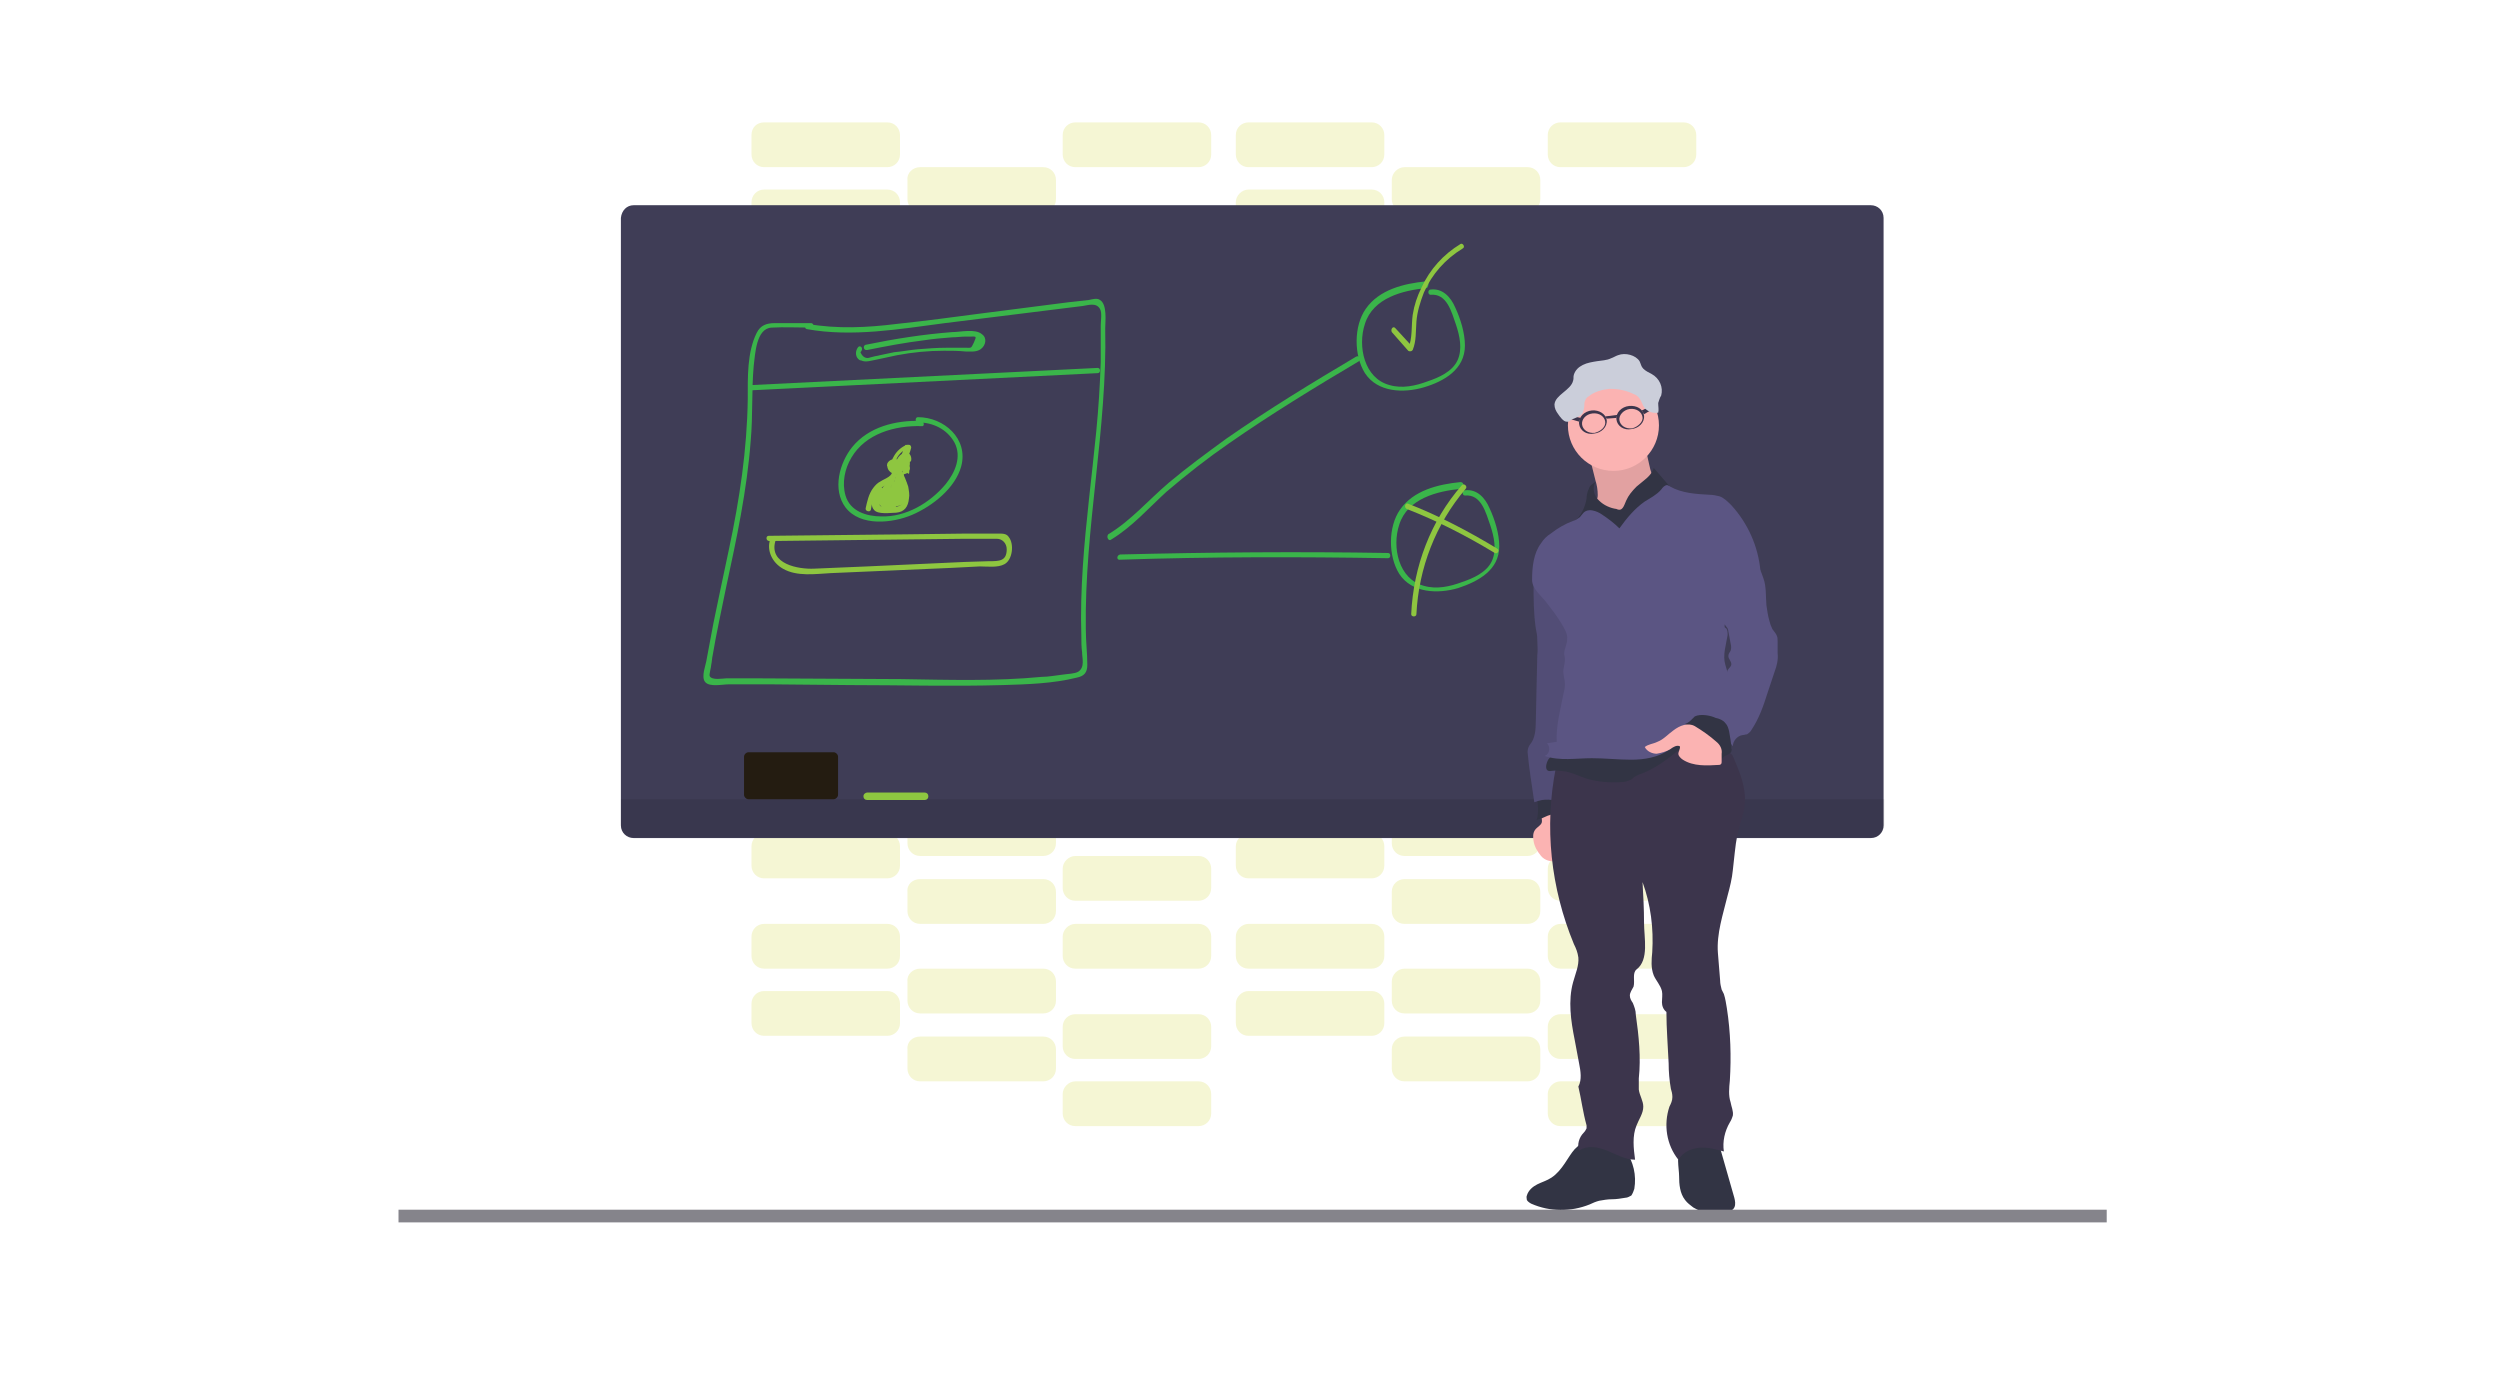 <?xml version="1.0" encoding="utf-8"?>
<!-- Generator: Adobe Illustrator 26.5.0, SVG Export Plug-In . SVG Version: 6.00 Build 0)  -->
<!DOCTYPE svg PUBLIC "-//W3C//DTD SVG 1.1//EN" "http://www.w3.org/Graphics/SVG/1.1/DTD/svg11.dtd">
<svg version="1.1" id="a61c6394-00bd-4011-863c-0daa7c8f1947" xmlns:x="http://ns.adobe.com/Extensibility/1.0/" xmlns:i="http://ns.adobe.com/AdobeIllustrator/10.0/" xmlns:graph="http://ns.adobe.com/Graphs/1.0/"
	 xmlns="http://www.w3.org/2000/svg" xmlns:xlink="http://www.w3.org/1999/xlink" x="0px" y="0px" viewBox="0 0 335 187"
	 style="enable-background:new 0 0 335 187;" xml:space="preserve">
<style type="text/css">
	.st0{fill:#E5E5E5;}
	.st1{fill:#CACACA;}
	.st2{fill:#F1F1F1;}
	.st3{fill:#FFB8B8;}
	.st4{fill:#E4E4E4;}
	.st5{fill:#2F2E41;}
	.st6{fill:#3AB54A;}
	.st7{fill:#AE7400;}
	.st8{fill:#CB875F;}
	.st9{fill:#E0E453;}
	.st10{fill:#9D9FA2;}
	.st11{fill:#85848B;}
	.st12{fill:#504F60;}
	.st13{opacity:0.2;enable-background:new    ;}
	.st14{fill:#00B0FF;}
	.st15{fill:#514E7F;}
	.st16{fill:#464353;}
	.st17{fill:#A1616A;}
	.st18{fill:#ABE1FA;}
	.st19{fill:#241C11;}
	.st20{opacity:0.1;enable-background:new    ;}
	.st21{fill:#33323D;}
	.st22{fill:#8EC640;}
	.st23{fill:#8DD070;}
	.st24{fill:#FBBEBE;}
	.st25{opacity:5.000000e-02;enable-background:new    ;}
	.st26{fill:#3F3D56;}
	.st27{fill:#E8B68A;}
	.st28{fill:url(#SVGID_1_);}
	.st29{fill:#2D293D;}
	.st30{opacity:5.000000e-02;}
	.st31{fill:#FFCDD3;}
	.st32{fill:#575988;}
	.st33{fill:#4F1A00;}
	.st34{opacity:0.1;}
	.st35{fill:#F0F0F0;}
	.st36{fill:#E6E6E6;}
	.st37{fill:#9E616A;}
	.st38{fill:#FFB6B6;}
	.st39{fill:#F5F6D4;}
	.st40{fill:#323444;}
	.st41{fill:#FBB3B2;}
	.st42{fill:#5B5583;}
	.st43{fill:#3C354C;}
	.st44{fill:#CBCEDA;}
</style>
<g>
	<g>
		<path class="st39" d="M102.4,25.4h16.5c1,0,1.7,0.8,1.7,1.7v2.6c0,1-0.8,1.7-1.7,1.7h-16.5c-1,0-1.7-0.8-1.7-1.7v-2.6
			C100.7,26.2,101.4,25.4,102.4,25.4z"/>
		<path class="st6" d="M123.3,31.4h16.5c1,0,1.7,0.8,1.7,1.7v2.6c0,1-0.8,1.7-1.7,1.7h-16.5c-1,0-1.7-0.8-1.7-1.7v-2.6
			C121.5,32.2,122.3,31.4,123.3,31.4z"/>
		<path class="st6" d="M144.1,37.5h16.5c1,0,1.7,0.8,1.7,1.7v2.6c0,1-0.8,1.7-1.7,1.7h-16.5c-1,0-1.7-0.8-1.7-1.7v-2.6
			C142.4,38.2,143.2,37.5,144.1,37.5z"/>
		<path class="st39" d="M102.4,16.4h16.5c1,0,1.7,0.8,1.7,1.7v2.6c0,1-0.8,1.7-1.7,1.7h-16.5c-1,0-1.7-0.8-1.7-1.7v-2.6
			C100.7,17.1,101.4,16.4,102.4,16.4z"/>
		<path class="st39" d="M123.3,22.4h16.5c1,0,1.7,0.8,1.7,1.7v2.6c0,1-0.8,1.7-1.7,1.7h-16.5c-1,0-1.7-0.8-1.7-1.7v-2.6
			C121.5,23.2,122.3,22.4,123.3,22.4z"/>
		<path class="st6" d="M144.1,28.4h16.5c1,0,1.7,0.8,1.7,1.7v2.6c0,1-0.8,1.7-1.7,1.7h-16.5c-1,0-1.7-0.8-1.7-1.7v-2.6
			C142.4,29.2,143.2,28.4,144.1,28.4z"/>
		<path class="st39" d="M167.3,25.4h16.5c1,0,1.7,0.8,1.7,1.7v2.6c0,1-0.8,1.7-1.7,1.7h-16.5c-1,0-1.7-0.8-1.7-1.7v-2.6
			C165.6,26.2,166.4,25.4,167.3,25.4z"/>
		<path class="st6" d="M188.2,31.4h16.5c1,0,1.7,0.8,1.7,1.7v2.6c0,1-0.8,1.7-1.7,1.7h-16.5c-1,0-1.7-0.8-1.7-1.7v-2.6
			C186.5,32.2,187.3,31.4,188.2,31.4z"/>
		<path class="st6" d="M209.1,37.5h16.5c1,0,1.7,0.8,1.7,1.7v2.6c0,1-0.8,1.7-1.7,1.7h-16.5c-1,0-1.7-0.8-1.7-1.7v-2.6
			C207.4,38.2,208.2,37.5,209.1,37.5z"/>
		<path class="st39" d="M167.3,16.4h16.5c1,0,1.7,0.8,1.7,1.7v2.6c0,1-0.8,1.7-1.7,1.7h-16.5c-1,0-1.7-0.8-1.7-1.7v-2.6
			C165.6,17.1,166.4,16.4,167.3,16.4z"/>
		<path class="st39" d="M188.2,22.4h16.5c1,0,1.7,0.8,1.7,1.7v2.6c0,1-0.8,1.7-1.7,1.7h-16.5c-1,0-1.7-0.8-1.7-1.7v-2.6
			C186.5,23.2,187.3,22.4,188.2,22.4z"/>
		<path class="st6" d="M209.1,28.4h16.5c1,0,1.7,0.8,1.7,1.7v2.6c0,1-0.8,1.7-1.7,1.7h-16.5c-1,0-1.7-0.8-1.7-1.7v-2.6
			C207.4,29.2,208.2,28.4,209.1,28.4z"/>
		<path class="st39" d="M144.1,16.4h16.5c1,0,1.7,0.8,1.7,1.7v2.6c0,1-0.8,1.7-1.7,1.7h-16.5c-1,0-1.7-0.8-1.7-1.7v-2.6
			C142.4,17.1,143.2,16.4,144.1,16.4z"/>
		<path class="st39" d="M209.1,16.4h16.5c1,0,1.7,0.8,1.7,1.7v2.6c0,1-0.8,1.7-1.7,1.7h-16.5c-1,0-1.7-0.8-1.7-1.7v-2.6
			C207.4,17.1,208.2,16.4,209.1,16.4z"/>
		<path class="st39" d="M102.4,132.8h16.5c1,0,1.7,0.8,1.7,1.7v2.6c0,1-0.8,1.7-1.7,1.7h-16.5c-1,0-1.7-0.8-1.7-1.7v-2.6
			C100.7,133.6,101.4,132.8,102.4,132.8z"/>
		<path class="st39" d="M123.3,138.9h16.5c1,0,1.7,0.8,1.7,1.7v2.6c0,1-0.8,1.7-1.7,1.7h-16.5c-1,0-1.7-0.8-1.7-1.7v-2.6
			C121.5,139.6,122.3,138.9,123.3,138.9z"/>
		<path class="st39" d="M144.1,144.9h16.5c1,0,1.7,0.8,1.7,1.7v2.6c0,1-0.8,1.7-1.7,1.7h-16.5c-1,0-1.7-0.8-1.7-1.7v-2.6
			C142.4,145.7,143.2,144.9,144.1,144.9z"/>
		<path class="st39" d="M102.4,123.8h16.5c1,0,1.7,0.8,1.7,1.7v2.6c0,1-0.8,1.7-1.7,1.7h-16.5c-1,0-1.7-0.8-1.7-1.7v-2.6
			C100.7,124.6,101.4,123.8,102.4,123.8z"/>
		<path class="st39" d="M123.3,129.8h16.5c1,0,1.7,0.8,1.7,1.7v2.6c0,1-0.8,1.7-1.7,1.7h-16.5c-1,0-1.7-0.8-1.7-1.7v-2.6
			C121.5,130.6,122.3,129.8,123.3,129.8z"/>
		<path class="st39" d="M144.1,135.9h16.5c1,0,1.7,0.8,1.7,1.7v2.6c0,1-0.8,1.7-1.7,1.7h-16.5c-1,0-1.7-0.8-1.7-1.7v-2.6
			C142.4,136.6,143.2,135.9,144.1,135.9z"/>
		<path class="st39" d="M167.3,132.8h16.5c1,0,1.7,0.8,1.7,1.7v2.6c0,1-0.8,1.7-1.7,1.7h-16.5c-1,0-1.7-0.8-1.7-1.7v-2.6
			C165.6,133.6,166.4,132.8,167.3,132.8z"/>
		<path class="st39" d="M188.2,138.9h16.5c1,0,1.7,0.8,1.7,1.7v2.6c0,1-0.8,1.7-1.7,1.7h-16.5c-1,0-1.7-0.8-1.7-1.7v-2.6
			C186.5,139.6,187.3,138.9,188.2,138.9z"/>
		<path class="st39" d="M209.1,144.9h16.5c1,0,1.7,0.8,1.7,1.7v2.6c0,1-0.8,1.7-1.7,1.7h-16.5c-1,0-1.7-0.8-1.7-1.7v-2.6
			C207.4,145.7,208.2,144.9,209.1,144.9z"/>
		<path class="st39" d="M167.3,123.8h16.5c1,0,1.7,0.8,1.7,1.7v2.6c0,1-0.8,1.7-1.7,1.7h-16.5c-1,0-1.7-0.8-1.7-1.7v-2.6
			C165.6,124.6,166.4,123.8,167.3,123.8z"/>
		<path class="st39" d="M188.2,129.8h16.5c1,0,1.7,0.8,1.7,1.7v2.6c0,1-0.8,1.7-1.7,1.7h-16.5c-1,0-1.7-0.8-1.7-1.7v-2.6
			C186.5,130.6,187.3,129.8,188.2,129.8z"/>
		<path class="st39" d="M209.1,135.9h16.5c1,0,1.7,0.8,1.7,1.7v2.6c0,1-0.8,1.7-1.7,1.7h-16.5c-1,0-1.7-0.8-1.7-1.7v-2.6
			C207.4,136.6,208.2,135.9,209.1,135.9z"/>
		<path class="st39" d="M102.4,111.7h16.5c1,0,1.7,0.8,1.7,1.7v2.6c0,1-0.8,1.7-1.7,1.7h-16.5c-1,0-1.7-0.8-1.7-1.7v-2.6
			C100.7,112.5,101.4,111.7,102.4,111.7z"/>
		<path class="st39" d="M123.3,117.8h16.5c1,0,1.7,0.8,1.7,1.7v2.6c0,1-0.8,1.7-1.7,1.7h-16.5c-1,0-1.7-0.8-1.7-1.7v-2.6
			C121.5,118.5,122.3,117.8,123.3,117.8z"/>
		<path class="st39" d="M144.1,123.8h16.5c1,0,1.7,0.8,1.7,1.7v2.6c0,1-0.8,1.7-1.7,1.7h-16.5c-1,0-1.7-0.8-1.7-1.7v-2.6
			C142.4,124.6,143.2,123.8,144.1,123.8z"/>
		<path class="st6" d="M102.4,102.7h16.5c1,0,1.7,0.8,1.7,1.7v2.6c0,1-0.8,1.7-1.7,1.7h-16.5c-1,0-1.7-0.8-1.7-1.7v-2.6
			C100.7,103.4,101.4,102.7,102.4,102.7z"/>
		<path class="st39" d="M123.3,108.7h16.5c1,0,1.7,0.8,1.7,1.7v2.6c0,1-0.8,1.7-1.7,1.7h-16.5c-1,0-1.7-0.8-1.7-1.7v-2.6
			C121.5,109.5,122.3,108.7,123.3,108.7z"/>
		<path class="st39" d="M144.1,114.7h16.5c1,0,1.7,0.8,1.7,1.7v2.6c0,1-0.8,1.7-1.7,1.7h-16.5c-1,0-1.7-0.8-1.7-1.7v-2.6
			C142.4,115.5,143.2,114.7,144.1,114.7z"/>
		<path class="st39" d="M167.3,111.7h16.5c1,0,1.7,0.8,1.7,1.7v2.6c0,1-0.8,1.7-1.7,1.7h-16.5c-1,0-1.7-0.8-1.7-1.7v-2.6
			C165.6,112.5,166.4,111.7,167.3,111.7z"/>
		<path class="st39" d="M188.2,117.8h16.5c1,0,1.7,0.8,1.7,1.7v2.6c0,1-0.8,1.7-1.7,1.7h-16.5c-1,0-1.7-0.8-1.7-1.7v-2.6
			C186.5,118.5,187.3,117.8,188.2,117.8z"/>
		<path class="st39" d="M209.1,123.8h16.5c1,0,1.7,0.8,1.7,1.7v2.6c0,1-0.8,1.7-1.7,1.7h-16.5c-1,0-1.7-0.8-1.7-1.7v-2.6
			C207.4,124.6,208.2,123.8,209.1,123.8z"/>
		<path class="st6" d="M167.3,102.7h16.5c1,0,1.7,0.8,1.7,1.7v2.6c0,1-0.8,1.7-1.7,1.7h-16.5c-1,0-1.7-0.8-1.7-1.7v-2.6
			C165.6,103.4,166.4,102.7,167.3,102.7z"/>
		<path class="st39" d="M188.2,108.7h16.5c1,0,1.7,0.8,1.7,1.7v2.6c0,1-0.8,1.7-1.7,1.7h-16.5c-1,0-1.7-0.8-1.7-1.7v-2.6
			C186.5,109.5,187.3,108.7,188.2,108.7z"/>
		<path class="st39" d="M209.1,114.7h16.5c1,0,1.7,0.8,1.7,1.7v2.6c0,1-0.8,1.7-1.7,1.7h-16.5c-1,0-1.7-0.8-1.7-1.7v-2.6
			C207.4,115.5,208.2,114.7,209.1,114.7z"/>
		<path class="st26" d="M84.9,27.5h165.8c0.9,0,1.7,0.7,1.7,1.7v81.4c0,0.9-0.7,1.7-1.7,1.7H84.9c-0.9,0-1.7-0.7-1.7-1.7V29.2
			C83.3,28.2,84,27.5,84.9,27.5z"/>
		<path class="st20" d="M83.3,107.1h169.2l0,0v3.4c0,0.9-0.7,1.7-1.7,1.7l0,0H84.9c-0.9,0-1.7-0.7-1.7-1.7V107.1L83.3,107.1z"/>
		<path class="st19" d="M100.3,100.8h11.4c0.3,0,0.6,0.3,0.6,0.6v5.1c0,0.3-0.3,0.6-0.6,0.6h-11.4c-0.3,0-0.6-0.3-0.6-0.6v-5.1
			C99.7,101.1,100,100.8,100.3,100.8z"/>
		<path class="st22" d="M116.2,106.2h7.7c0.3,0,0.5,0.2,0.5,0.5l0,0c0,0.3-0.2,0.5-0.5,0.5h-7.7c-0.3,0-0.5-0.2-0.5-0.5l0,0
			C115.7,106.4,116,106.2,116.2,106.2z"/>
		<path class="st6" d="M108.1,44.1c6.1,1.1,12.4,0,18.5-0.8l18.5-2.3c0.7-0.1,1.8-0.5,2.3,0.4c0.3,0.5,0.1,1.6,0.1,2.2
			c0,1.6,0,3.2,0,4.9c-0.1,3.1-0.3,6.2-0.6,9.3c-0.6,6.1-1.4,12.1-1.8,18.1c-0.2,3.1-0.3,6.2-0.2,9.3c0,0.7,0,1.5,0.1,2.2
			c0,0.8,0.4,2-0.5,2.6c-0.5,0.3-1.5,0.3-2.1,0.4c-0.9,0.1-1.9,0.3-2.8,0.3c-6.2,0.6-12.6,0.4-18.8,0.3l-18.9-0.1l-4.6,0
			c-0.4,0-1.9,0.3-2.2-0.3c-0.1-0.2,0.2-1.2,0.2-1.5c0.1-0.4,0.1-0.9,0.2-1.3c0.5-3,1.2-6.1,1.8-9.1c1.4-6.5,2.8-13,3.3-19.7
			c0.3-3.3,0.1-6.7,0.4-10c0.2-1.5,0.3-5,2.4-5.1c1.7-0.1,3.5,0,5.3,0c0.2,0,0.3-0.2,0.3-0.3c0-0.2-0.2-0.3-0.3-0.3
			c-1.6,0-3.3,0-4.9,0c-1.1,0-1.9,0.3-2.4,1.3c-1.3,2.6-1.2,6-1.2,8.9c-0.1,6.8-1.1,13.4-2.5,20c-0.7,3.3-1.4,6.6-2.1,10
			c-0.3,1.6-0.6,3.2-0.9,4.8c-0.1,0.8-0.8,2.4-0.2,3.1s2.3,0.3,3.2,0.3l5.5,0l10.6,0.1c6.8,0,13.7,0.2,20.6,0c3.3-0.1,6.7-0.2,9.9-1
			c1-0.2,1.4-0.7,1.4-1.7c0-1.6-0.2-3.2-0.2-4.8c-0.2-13.5,2.9-26.8,2.6-40.3c0-0.9,0.3-3.2-0.7-3.8c-0.4-0.3-1-0.1-1.5,0
			c-0.9,0.1-1.8,0.2-2.7,0.3L131.5,42c-3.8,0.5-7.5,1-11.3,1.4c-4,0.5-8,0.7-12,0C107.9,43.3,107.7,44,108.1,44.1L108.1,44.1z"/>
		<path class="st6" d="M100.7,52.3l46.4-2.3c0.4,0,0.4-0.7,0-0.7l-46.4,2.3C100.3,51.6,100.3,52.3,100.7,52.3z"/>
		<path class="st6" d="M115,46.5c-0.4,0.5-0.4,1.2,0,1.6c0.1,0.1,0.2,0.2,0.4,0.2c0.6,0.3,1.4,0,2-0.1c0.9-0.2,1.9-0.4,2.8-0.6
			c2.1-0.4,4.2-0.6,6.3-0.6c1,0,1.9,0,2.9,0.1c0.7,0,1.4,0.1,2-0.3c0.7-0.5,0.9-1.5,0.2-2c-0.9-0.8-2.9-0.3-4-0.3
			c-3.9,0.3-7.7,0.9-11.6,1.7c-0.4,0.1-0.3,0.8,0.2,0.7c2.5-0.5,5.1-1,7.6-1.3c1.3-0.2,2.5-0.3,3.8-0.4c0.6,0,1.2-0.1,1.8-0.1
			c0.2,0,0.5,0,0.7,0c0.7,0,0.8-0.1,0.4,0.8c-0.4,0.8-0.3,0.7-1,0.7c-0.3,0-0.6,0-0.9,0c-0.6,0-1.2,0-1.8,0c-1.3,0-2.5,0.1-3.8,0.2
			c-1.1,0.1-2.1,0.3-3.2,0.4c-0.6,0.1-1.3,0.3-1.9,0.4c-0.3,0.1-0.6,0.1-0.9,0.2c-0.1,0-0.3,0.1-0.4,0.1c-0.5,0.2-1,0-1.3-0.7
			C115.8,46.7,115.3,46.2,115,46.5L115,46.5z"/>
		<path class="st6" d="M123.4,56.4c-3.4-0.1-7,0.8-9.2,3.5c-1.7,2.1-2.7,5.7-0.9,8.1c2,2.6,6.3,2.1,8.9,1c2.8-1.2,5.8-3.6,6.6-6.5
			c1-3.7-2.3-6.6-5.8-6.6c-0.4,0-0.4,0.7,0,0.7c2,0,3.9,0.9,4.9,2.7c1,1.9,0.1,4-1.2,5.6c-2.1,2.5-5.3,4.4-8.6,4.3
			c-2,0-4.2-0.7-4.8-2.8c-0.5-1.7-0.1-3.6,0.8-5.1c1.9-3.2,5.8-4.3,9.4-4.2C123.9,57.2,123.9,56.5,123.4,56.4L123.4,56.4z"/>
		<path class="st22" d="M120.1,61.6c-0.5-0.2-1,0.1-1.2,0.5c0,0.1-0.1,0.3,0,0.4c0.1,0.9,1.1,1.2,1.8,1.1c0.6,0,1.4-0.3,1.2-1.1
			c-0.1-0.3-0.3-0.5-0.6-0.6c-0.2-0.1-0.4-0.1-0.6-0.1c-0.1,0-0.9,0.3-0.5,0l-0.6-0.1c0.1,0.1,0.2,0.3,0.2,0.5
			c0,0.2,0.2,0.3,0.3,0.3c0.1,0,0.1,0,0.2,0c0.2-0.1,0.5,0,0.6,0.3c0,0.1,0,0.2,0,0.3c0,0.2,0.1,0.4,0.3,0.4c0.1,0,0.3,0,0.4-0.2
			c0.2-0.4,0.5-1.3,0.2-1.7c-0.2-0.3-0.7-0.2-1,0c-0.2,0.1-0.3,0.3-0.5,0.4c-0.3,0.3-0.5,0.4-0.3-0.1c0.2-0.9,1-1.6,1.8-1.9
			l-0.5-0.4c-0.3,1-0.7,1.9-1.4,2.8l0.6,0.3c0-0.6,0.3-1.3,1-1.5h-0.3l0.2,0.3c-0.1,0.4,0.6,0.6,0.7,0.2c0.1-0.6-0.3-1.3-1-1
			c-0.8,0.3-1.2,1.3-1.2,2.1c0,0.3,0.4,0.5,0.6,0.3c0.7-0.9,1.3-1.9,1.6-3.1c0-0.2-0.1-0.4-0.3-0.4c-0.1,0-0.2,0-0.3,0
			c-0.7,0.3-1.3,0.8-1.7,1.5c-0.3,0.5-0.6,1.2-0.3,1.7c0.2,0.3,0.6,0.5,1,0.3l0,0c0.2-0.1,0.4-0.3,0.6-0.5c0.1-0.1,0.2-0.2,0.3-0.2
			c0.1-0.1,0.1,0,0,0.1c0,0.2-0.1,0.5-0.2,0.7l0.6,0.3c0.2-0.6-0.2-1.3-0.8-1.4c-0.3-0.1-0.6,0-0.8,0.1l0.5,0.3
			c0-0.3-0.1-0.6-0.3-0.8c-0.1-0.2-0.3-0.2-0.5-0.1c0,0,0,0-0.1,0c-0.3,0.4-0.4,1,0,1.3c0.3,0.3,0.5,0,0.9,0
			c1.2-0.2,0.5,0.4,0.1,0.4c-0.2,0-0.4,0-0.6,0c-0.5-0.2-0.5-0.4-0.1-0.6C120.3,62.4,120.5,61.8,120.1,61.6L120.1,61.6z"/>
		<path class="st22" d="M119.5,62.9c0.3,0.9-0.9,1.2-1.5,1.6c-0.4,0.2-0.7,0.5-1,0.9c-0.6,0.8-0.8,1.8-1,2.7
			c-0.1,0.4,0.6,0.6,0.7,0.2c0.1-0.7,0.3-1.4,0.6-2c0.4-0.8,1-1.1,1.8-1.5s1.3-1.1,1.1-2C120.1,62.2,119.4,62.4,119.5,62.9
			L119.5,62.9z"/>
		<path class="st22" d="M120.7,62.4c-0.3,0-0.6,0.3-0.6,0.7c0,0.3,0.2,0.5,0.3,0.7c0.3,0.4,0.5,1,0.7,1.5c0.1,0.5,0.2,1.4,0,1.9
			c-0.5,0.9-1.3,0.7-2.1,0.7c-0.7,0-1.2,0.2-1.2-0.7c0-0.6,0.4-1.1,0.7-1.5l-0.6-0.1c0.1,0.7,0.2,1.4,0.2,2.2c0,0.3,0.5,0.5,0.6,0.2
			c0.4-0.8,0.7-1.6,0.9-2.4l-0.7-0.1L119,67c0,0.2,0.2,0.3,0.3,0.3c0.1,0,0.2-0.1,0.3-0.2c0.1-0.1,0.1-0.2,0.2-0.3
			c0-0.1-0.2-0.8-0.3-0.6l0.7,0.1l0-1.7l-0.7,0.1c0.1,0.5,0.2,1,0.1,1.5c0,0.4,0.6,0.5,0.7,0.1l0.4-2.3l-0.6,0.1
			c0.2,0.3,0.2,0.7,0.1,1c0,0.4,0.6,0.4,0.7,0c0.1-0.5,0-0.9-0.2-1.3c-0.1-0.2-0.3-0.2-0.5-0.1c-0.1,0-0.1,0.1-0.2,0.2l-0.4,2.3
			l0.7,0.1c0.1-0.6,0-1.1-0.2-1.6c0-0.2-0.3-0.3-0.4-0.2c-0.1,0-0.3,0.2-0.3,0.3l0,1.7c0,0.4,0.6,0.5,0.7,0.1l0-0.1
			c0-0.1,0-0.3-0.1-0.3c-0.7-0.8-0.9,0.5-1.1,0.8l0.6,0.2l-0.1-1.8c0-0.4-0.6-0.5-0.7-0.1c-0.2,0.8-0.5,1.6-0.8,2.3l0.6,0.2
			c0-0.8-0.1-1.6-0.2-2.3c-0.1-0.3-0.5-0.3-0.6-0.1c-0.5,0.7-1.3,2.1-0.6,2.9c0.5,0.7,2.3,0.4,3,0.4c1.1-0.1,1.6-0.8,1.7-1.9
			c0.1-0.5,0-1-0.1-1.6c-0.1-0.3-0.7-2-0.9-2C121.3,63,121.1,62.3,120.7,62.4L120.7,62.4z"/>
		<path class="st22" d="M119.3,64l-1.9,2.5l0.6,0.3l1.4-2l-0.6-0.3l-0.7,2.6c0,0.2,0.1,0.4,0.3,0.4c0.1,0,0.3,0,0.4-0.2
			c0.3-0.5,0.7-1,1.1-1.5l-0.6-0.3c-0.2,0.6-0.5,1.2-0.9,1.6l0.6,0.3c0-0.3,0.1-0.6,0.3-0.9c0.2-0.4-0.4-0.8-0.6-0.3
			c-0.2,0.4-0.4,0.7-0.7,1l0.6,0.1l0.1-0.7l-0.6-0.1l0.1,0.6c0,0.2,0.3,0.3,0.4,0.2c0,0,0.1,0,0.1-0.1c0.6-0.6,1.1-1.3,1.4-2.1h-0.6
			c0.2,0.3,0.3,0.6,0.3,0.9c0.1,0.4,0.6,0.3,0.7-0.1c0.1-0.8,0.1-1.6,0.2-2.3H120v1.5c0,0.4,0.6,0.5,0.7,0.1c0-0.3,0.2-0.7,0.3-1
			h-0.6c0.1,0.2,0.2,0.5,0.2,0.8c0,0.2,0.2,0.3,0.3,0.3s0.3-0.2,0.3-0.3l0.1-0.5h-0.7c0.1,0.4,0.3,2.7-0.6,2.5c-0.2,0-0.2,0-0.1,0
			l0.2-0.4l0.5-1l-0.6-0.2c0,0.5,0.1,1.2-0.2,1.6c-0.2,0.3-1,0.5-1.3,0.3c-0.2-0.2-0.4-0.4-0.6-0.6l-0.5,0.5c0.4,0.3,1,1,1.5,1
			c0.4,0,0.7-0.3,1-0.5c0.8-0.8,1.2-1.9,1.1-3c0-0.2-0.2-0.3-0.3-0.3c-0.2,0-0.3,0.2-0.3,0.3v0.8c0,0.2,0.2,0.3,0.3,0.3
			c0.2,0,0.3-0.2,0.3-0.3v-1.9c0-0.2-0.2-0.3-0.3-0.3c-0.2,0-0.3,0.2-0.3,0.3c0,0.5,0,0.9-0.1,1.4L121,65c0-0.6-0.1-1.1-0.1-1.7
			c0-0.2-0.2-0.3-0.3-0.3c-0.2,0-0.3,0.1-0.3,0.3c-0.1,0.4-0.2,0.9-0.3,1.3l0.6-0.1l0-0.2c0-0.4-0.7-0.4-0.7,0c0,0.2,0,0.4,0.1,0.5
			c0.1,0.3,0.6,0.2,0.6-0.1c0.1-0.4,0.3-0.9,0.3-1.3l-0.7-0.1c0,0.6,0,1.1,0.1,1.7c0,0.3,0.6,0.5,0.7,0.1c0.1-0.5,0.1-1,0.1-1.6
			h-0.7v1.9h0.7v-0.8h-0.7c0,0.9-0.3,1.7-0.9,2.4c-0.1,0.1-0.2,0.2-0.3,0.3c-0.2,0.2-0.3,0.1-0.4-0.1c-0.3-0.1-0.7-0.5-1-0.7
			c-0.3-0.2-0.7,0.2-0.5,0.5c0.5,0.7,1.3,1.5,2.3,1.2c1-0.4,1.2-1.8,1.1-2.7c0-0.3-0.5-0.5-0.6-0.2c-0.2,0.5-0.5,1-0.7,1.5
			c-0.1,0.2-0.2,0.4-0.2,0.6c0.1,0.5,0.7,0.4,1.1,0.4c1.5-0.1,1.3-2.3,1.1-3.3c0-0.3-0.6-0.3-0.7,0c-0.1,0.2-0.1,0.4-0.1,0.6h0.7
			c0-0.4-0.1-0.8-0.3-1.1c-0.1-0.2-0.3-0.2-0.5-0.1c0,0-0.1,0.1-0.1,0.1c-0.2,0.3-0.3,0.7-0.4,1.2l0.7,0.1v-1.5
			c0-0.2-0.2-0.3-0.3-0.3c-0.2,0-0.3,0.2-0.3,0.3c0,0.8,0,1.6-0.2,2.3l0.7-0.1c-0.1-0.4-0.2-0.7-0.4-1.1c-0.1-0.2-0.3-0.2-0.5-0.1
			c0,0-0.1,0.1-0.1,0.1c-0.3,0.7-0.7,1.4-1.3,1.9l0.6,0.2l-0.1-0.6c0-0.3-0.5-0.3-0.6-0.1c-0.2,0.3-0.3,0.8-0.2,1.2
			c0,0.3,0.5,0.3,0.6,0.1c0.3-0.3,0.5-0.7,0.7-1l-0.6-0.3c-0.2,0.3-0.3,0.7-0.3,1.1c0,0.3,0.3,0.6,0.6,0.3c0.5-0.6,0.9-1.2,1-1.9
			c0.1-0.3-0.3-0.6-0.6-0.3c-0.4,0.5-0.8,1-1.2,1.6l0.6,0.3l0.7-2.6c0-0.2-0.1-0.4-0.3-0.4c-0.1,0-0.3,0-0.4,0.2l-1.4,2
			c-0.3,0.4,0.3,0.7,0.6,0.3l1.9-2.5C120.2,64,119.6,63.6,119.3,64L119.3,64z"/>
		<path class="st6" d="M148.9,72.3c2.8-1.7,5-4.2,7.4-6.4c2.7-2.3,5.5-4.5,8.4-6.5c5.6-3.9,11.5-7.5,17.4-11
			c0.2-0.1,0.2-0.3,0.1-0.5s-0.3-0.2-0.5-0.1c-5.9,3.5-11.8,7.1-17.4,11c-2.6,1.9-5.2,3.8-7.7,5.9c-2.7,2.3-5.1,5.1-8.1,6.9
			C148.2,72,148.6,72.6,148.9,72.3L148.9,72.3z"/>
		<path class="st6" d="M191.1,37.7c-3,0.3-6.3,1.1-8.1,3.7c-1.6,2.3-1.6,6.2-0.1,8.6c1.7,2.6,5.2,2.7,7.9,1.9s5.5-2.4,5.5-5.6
			c0-1.7-0.6-3.6-1.3-5.1c-0.6-1.4-1.7-2.6-3.3-2.4c-0.4,0-0.4,0.7,0,0.7c2.2-0.2,2.8,2.3,3.4,4c0.5,1.5,0.9,3.3,0.2,4.8
			s-2.5,2.3-4,2.8c-1.6,0.6-3.4,1-5.1,0.5c-3.4-0.9-4.3-5.2-3.3-8.2c1.1-3.5,5.1-4.5,8.3-4.8C191.5,38.3,191.5,37.6,191.1,37.7
			L191.1,37.7z"/>
		<path class="st6" d="M195.7,64.6c-3,0.3-6.3,1.1-8.1,3.7c-1.6,2.3-1.6,6.2-0.1,8.6c1.7,2.6,5.2,2.7,7.9,1.9
			c2.7-0.9,5.5-2.4,5.5-5.6c0-1.7-0.6-3.6-1.3-5.1c-0.6-1.4-1.7-2.6-3.3-2.4c-0.4,0-0.4,0.7,0,0.7c2.2-0.2,2.8,2.3,3.4,4
			c0.5,1.5,0.9,3.3,0.2,4.8c-0.7,1.5-2.5,2.3-4,2.8c-1.6,0.6-3.4,1-5.1,0.5c-3.4-0.9-4.3-5.2-3.3-8.2c1.1-3.5,5.1-4.5,8.3-4.8
			C196.2,65.2,196.2,64.6,195.7,64.6L195.7,64.6z"/>
		<path class="st22" d="M186.5,44.5l2.2,2.5c0.1,0.1,0.4,0.1,0.5,0c0,0,0.1-0.1,0.1-0.1c0.5-1.2,0.4-2.5,0.5-3.8
			c0.1-1.3,0.5-2.6,1-3.9c1.1-2.5,2.9-4.5,5.2-5.9c0.4-0.2,0-0.8-0.3-0.6c-2.3,1.4-4.1,3.4-5.2,5.8c-0.6,1.2-1,2.4-1.2,3.7
			c-0.2,1.5,0,3.1-0.6,4.5l0.6-0.2L187,44C186.7,43.6,186.3,44.1,186.5,44.5L186.5,44.5z"/>
		<path class="st6" d="M150.1,75c12-0.4,23.9-0.4,35.9-0.2c0.4,0,0.4-0.7,0-0.7c-12-0.2-23.9-0.1-35.9,0.2
			C149.6,74.4,149.6,75.1,150.1,75z"/>
		<path class="st22" d="M188.5,68.2c4.1,1.6,8,3.6,11.8,5.9c0.4,0.2,0.7-0.4,0.3-0.6c-3.8-2.3-7.8-4.4-11.9-6
			C188.3,67.3,188.1,68,188.5,68.2L188.5,68.2z"/>
		<path class="st22" d="M195.9,65c-4.2,4.8-6.5,10.9-6.8,17.3c0,0.4,0.7,0.4,0.7,0c0.3-6.2,2.6-12.1,6.6-16.8
			C196.7,65.2,196.2,64.7,195.9,65L195.9,65z"/>
		<path class="st22" d="M103.1,72.5l25.9-0.3l3,0c0.5,0,1.1,0,1.6,0c0.7,0,1.3,0.6,1.3,1.4c0,1.6-1,1.6-2.4,1.6l-3.2,0.1l-13.1,0.6
			c-2.3,0.1-4.7,0.2-7.1,0.3c-2.1,0.1-6.1-0.6-5.2-3.7c0.1-0.4-0.5-0.6-0.7-0.2c-0.5,1.5,0.3,3.1,1.7,3.9c1.9,1.1,4.4,0.7,6.4,0.6
			l16.1-0.7l3.9-0.2c1,0,2.4,0.2,3.3-0.3c1.1-0.6,1.3-2.7,0.6-3.6c-0.3-0.5-0.8-0.5-1.4-0.5c-1.4,0-2.9,0-4.4,0l-8,0.1l-18.4,0.2
			C102.6,71.8,102.6,72.5,103.1,72.5L103.1,72.5z"/>
		<g id="b30eccf6-7cfe-48df-9caa-415a128bd568">
			<path class="st40" d="M207.9,157.8c-0.6,0.4-1.3,0.6-1.9,0.9c-0.6,0.3-1.2,0.8-1.4,1.5c-0.1,0.2,0,0.4,0,0.6
				c0.1,0.2,0.4,0.4,0.6,0.5c2.5,1.1,5.3,1.1,7.8,0.1c0.4-0.2,0.9-0.4,1.3-0.5c0.6-0.1,1.1-0.2,1.7-0.2c0.6,0,1.2-0.1,1.8-0.2
				c0.3,0,0.6-0.2,0.8-0.3c0.2-0.3,0.3-0.6,0.4-0.9c0.3-1.8-0.1-3.6-1.2-5.2c-0.1-0.2-0.3-0.4-0.5-0.5c-0.3-0.1-0.5-0.2-0.8-0.2
				c-1.2-0.1-2.4-0.4-3.6-0.4c-0.8,0-1.3,0.4-1.9,1C210.1,155,209.4,156.8,207.9,157.8z"/>
			<path class="st40" d="M225,157.6c0,1.1,0.1,2.3,0.8,3.2c0.3,0.4,0.7,0.7,1.1,1c1.5,0.9,3.4,1.3,4.9,0.5c0.3-0.1,0.5-0.3,0.6-0.5
				c0.2-0.4,0.1-0.9,0-1.3l-2.2-7.7c-1.4,0.2-3.6,0.4-4.8,1.1C224.5,154.4,225,156.6,225,157.6z"/>
			<path class="st41" d="M206.6,110.2c-0.1,0.4-0.6,0.6-0.9,1c-0.3,0.4-0.3,1-0.2,1.5c0.1,0.7,0.5,1.4,1,2c0.5,0.6,1.3,0.8,2.1,0.7
				c0.7-0.1,1.4-0.8,1.4-1.6c0-0.3-0.1-0.7-0.2-1l-1.6-4.6c0-0.1,0-0.1-0.1-0.2c-0.1,0-0.1,0-0.2,0c-0.4,0.2-1.1,0.4-1.3,0.7
				C206.4,109.2,206.7,109.8,206.6,110.2z"/>
			<path class="st40" d="M205.8,109.9c0.6-0.1,1.1-0.4,1.6-0.6s1.2-0.3,1.7,0.1c0.1,0.1,0.3,0.3,0.4,0.3c-0.2-1.1-0.6-2.3-1-3.3
				c0,0,0-0.1-0.1-0.1c-0.1,0-0.1,0-0.2,0l-1.6,0.4c-0.6,0.2-0.6,0.1-0.6,0.7C206.1,107.5,206.2,109.9,205.8,109.9z"/>
			<path class="st42" d="M205.7,76.9c-0.2,0.3-0.2,0.8-0.2,1.2c0,2.1,0,4.1,0.3,6.1c0.1,0.5,0.2,1,0.2,1.5c0,0.7,0.1,1.4,0,2.1
				l-0.2,8.9c0,1.1-0.1,2.3-0.8,3.1c-0.2,0.3-0.3,0.6-0.3,1c0.2,2.3,0.6,4.5,0.9,6.7c1.2-0.5,2.6-0.5,3.7,0.2
				c1.2-3.7,1.8-7.5,1.9-11.4c0-1.9,0-3.8,0.3-5.7c0.5-3.2,0.3-6.4-0.1-9.6c-0.1-1-0.3-2-1-2.8c-0.6-0.7-1.4-1.2-2.3-1.3
				C207.3,76.7,206.6,76.9,205.7,76.9z"/>
			<path class="st20" d="M205.7,76.9c-0.2,0.3-0.2,0.8-0.2,1.2c0,2.1,0,4.1,0.3,6.1c0.1,0.5,0.2,1,0.2,1.5c0,0.7,0.1,1.4,0,2.1
				l-0.2,8.9c0,1.1-0.1,2.3-0.8,3.1c-0.2,0.3-0.3,0.6-0.3,1c0.2,2.3,0.6,4.5,0.9,6.7c1.2-0.5,2.6-0.5,3.7,0.2
				c1.2-3.7,1.8-7.5,1.9-11.4c0-1.9,0-3.8,0.3-5.7c0.5-3.2,0.3-6.4-0.1-9.6c-0.1-1-0.3-2-1-2.8c-0.6-0.7-1.4-1.2-2.3-1.3
				C207.3,76.7,206.6,76.9,205.7,76.9z"/>
			<path class="st43" d="M208.5,102.8c-1.6,8-0.7,16.2,2.4,23.7c0.3,0.6,0.5,1.1,0.6,1.8c0.1,1.1-0.4,2.2-0.7,3.3
				c-0.7,2.5-0.3,5.2,0.2,7.7c0.2,1.1,0.4,2.1,0.6,3.2c0.2,1,0.4,2.2-0.1,3.1c0.4,1.7,0.6,3.4,1.1,5.2c0,0.1,0,0.3,0,0.4
				c-0.1,0.2-0.2,0.4-0.4,0.6c-0.6,0.6-0.9,1.6-0.6,2.4c1.1-0.8,2.5-0.5,3.8,0c1.2,0.5,2.4,1.2,3.7,1.2c-0.2-1.5-0.4-3.2,0.2-4.6
				c0.3-0.8,0.9-1.6,0.9-2.5c0-0.8-0.5-1.5-0.6-2.3c0-0.5,0-1,0-1.5c0.3-2.8,0-5.7-0.4-8.5c0-0.6-0.2-1.1-0.4-1.6
				c-0.2-0.3-0.4-0.6-0.4-1c0-0.4,0.3-0.8,0.5-1.2c0.2-0.8-0.2-1.8,0.4-2.3c1.7-1.3,1-4.2,1-6.3c0-1.8-0.1-3.6-0.2-5.4
				c1.1,3,1.5,6.2,1.3,9.4c-0.1,1-0.2,2.1,0.2,3.1c0.3,0.7,0.9,1.3,1.1,2.1c0.1,0.5,0,1,0,1.5c0,0.5,0.2,1,0.6,1.3
				c0,2.2,0.2,4.6,0.3,6.9c0,1.1,0.1,2.3,0.3,3.4c0.1,0.3,0.2,0.7,0.2,1.1c0,0.5-0.2,0.9-0.4,1.3c-0.8,2.4-0.4,5.1,1.2,7.1
				c0.6-1,1.7-1.5,2.8-1.6c1.1-0.1,2.2,0.2,3.3,0.5c-0.2-1.3,0.1-2.7,0.8-3.9c0.2-0.3,0.3-0.6,0.4-0.9c0.1-0.6-0.2-1.2-0.3-1.8
				c-0.3-0.9-0.2-1.9-0.1-2.9c0.2-3.2,0.1-6.5-0.4-9.7c-0.1-0.6-0.2-1.3-0.4-1.9c-0.1-0.2-0.2-0.4-0.3-0.6c-0.1-0.4-0.2-0.8-0.2-1.2
				l-0.3-3.7c-0.2-2.6,0.7-5.2,1.3-7.7c0.3-1.1,0.6-2.3,0.7-3.4c0.2-1.6,0.3-3.2,0.6-4.7c0.3-1.4,0.9-2.7,1-4.2
				c0.2-2.2-0.7-4.3-1.6-6.4c-0.4-0.8-1.8-0.7-2.7-0.9c-6.4-1-13.2-1.1-19.2,1.3C209.5,101.9,209,102.3,208.5,102.8z"/>
			<path class="st41" d="M213.1,61.6l0.7,2.8c0.2,0.6,0.3,1.3,0.3,1.9c0,0.2,0,0.5-0.2,0.7c-0.1,0.2-0.3,0.3-0.4,0.4
				c-0.5,0.4-0.8,1.2-1.4,1.5c0.3,0.5,0.7,0.2,1.2,0.4c0.9,0.4,1.7,1.1,2.7,1.3c0.9,0.2,1.9,0,2.8-0.2c1.3-0.3,2.6-0.8,3.7-1.7
				c1.1-0.9,1.6-1.6,1.6-3c-1.2,0.1-2.2-1-2.7-2.1c-0.2-0.4-0.3-0.8-0.4-1.3l-0.6-2.7c-0.7,0.1-1.2,0.6-1.9,0.9
				c-0.6,0.3-1.4,0.3-2.1,0.3c-1.3,0.1-2.6,0.2-3.8,0.5c-0.2,0-0.4,0.1-0.3,0.3"/>
			<path class="st20" d="M213.1,61.6l0.7,2.8c0.2,0.6,0.3,1.3,0.3,1.9c0,0.2,0,0.5-0.2,0.7c-0.1,0.2-0.3,0.3-0.4,0.4
				c-0.5,0.4-0.8,1.2-1.4,1.5c0.3,0.5,0.7,0.2,1.2,0.4c0.9,0.4,1.7,1.1,2.7,1.3c0.9,0.2,1.9,0,2.8-0.2c1.3-0.3,2.6-0.8,3.7-1.7
				c1.1-0.9,1.6-1.6,1.6-3c-1.2,0.1-2.2-1-2.7-2.1c-0.2-0.4-0.3-0.8-0.4-1.3l-0.6-2.7c-0.7,0.1-1.2,0.6-1.9,0.9
				c-0.6,0.3-1.4,0.3-2.1,0.3c-1.3,0.1-2.6,0.2-3.8,0.5c-0.2,0-0.4,0.1-0.3,0.3"/>
			<circle class="st41" cx="216.2" cy="57" r="6.1"/>
			<path class="st40" d="M217.9,67.1c0.3-0.7,0.8-1.3,1.4-1.9c0.9-0.8,2-1.4,2.3-2.5l1.9,2.2c0.1,0.1,0.2,0.2,0.2,0.3
				c0,0.3,0,0.5-0.2,0.7c-0.5,0.7-1.2,1.3-1.9,1.8c-1.6,1.3-3.1,2.6-4.5,4c-0.1,0.1-0.1,0.1-0.2,0.1c-0.1,0-0.2,0-0.3-0.1
				c-1.3-0.6-2.3-1.6-3.2-2.6c-0.1-0.1-0.2-0.2-0.3-0.2c-0.1,0-0.1,0-0.2,0.1c-0.6,0.5-1.3,1.1-2.1,1c1-0.7,1.6-2,1.8-3.2
				c0-0.4,0.1-0.9,0.3-1.3c0.1-0.4,0.5-0.7,0.9-0.9c-0.5,0.8-0.2,1.9,0.5,2.5c0.6,0.6,1.5,1,2.3,1.1
				C217.4,68.6,217.6,67.8,217.9,67.1z"/>
			<path class="st40" d="M209.9,103.4c0.9,0.2,1.7,0.6,2.6,0.9c1.6,0.5,3.2,0.6,4.8,0.5c0.5,0,1-0.2,1.4-0.4
				c0.1-0.1,0.2-0.2,0.3-0.3c0.2-0.1,0.4-0.2,0.6-0.3c2.1-0.7,3.9-2.1,5.6-3.5c0,0,0.1-0.1,0.1-0.2c0,0,0-0.1-0.1-0.1l-0.9-1
				c-2.4,0.4-4.8,0.3-7.2,0.2c-0.5,0-1,0-1.5,0c-0.5,0-1,0.2-1.4,0.3c-1.8,0.4-3.6,0.5-5.4,0.8c-0.1,0-0.3,0-0.3,0.1
				c-0.1,0.1-0.1,0.1-0.2,0.2l-0.6,0.9c-0.3,0.3-0.4,0.6-0.5,1c-0.1,0.7,0.2,0.9,0.7,0.8C208.5,103.2,209.2,103.3,209.9,103.4z"/>
			<path class="st42" d="M217,70.8c-0.7-0.7-1.5-1.3-2.4-1.9c-0.3-0.2-0.7-0.4-1.2-0.5c-0.4-0.1-0.9,0-1.2,0.3
				c-0.2,0.2-0.3,0.4-0.5,0.6c-0.3,0.2-0.5,0.4-0.9,0.5c-1.1,0.4-2.1,1-3,1.7c-0.5,0.3-1,0.8-1.3,1.3c-1,1.3-1.2,3.2-1.2,4.9
				c0,1.2,1.2,2.1,1.9,3c0.7,0.9,1.4,1.8,2,2.8c0.4,0.7,0.9,1.4,0.8,2.2c0,0.6-0.4,1.3-0.4,1.9c0,0.2,0.1,0.4,0.1,0.7
				c0,0.5-0.1,0.9-0.2,1.4c-0.1,0.6,0.2,1.3,0.2,2c0,0.5-0.1,0.9-0.2,1.3c-0.4,2.1-1,4.2-0.9,6.4l-1.3,0.2c0.4,0.4,0.4,1.1,0,1.5
				c-0.1,0.1-0.2,0.1-0.3,0.2c2,0.7,4.2,0.3,6.3,0.3c1.8,0,3.5,0.2,5.3,0.2c1.7,0,3.6-0.3,5-1.3c0.4-0.3,0.8-0.6,1.2-0.8
				c0.6-0.3,1.2-0.5,1.8-0.6c1.1-0.2,2.3-0.3,3.5-0.3c0.6,0,1.2,0,1.6-0.3c0.5-0.4,0.6-1.1,0.7-1.7c0.1-0.6,0.1-1.3,0.1-2
				c0-0.5,0-1-0.1-1.5c-0.1-0.4-0.2-0.7-0.3-1.1l-0.9-3.1c-0.4-1.3,0.1-2.7,0.3-4c0-0.3,0-0.7-0.2-0.9c-0.1-0.1-0.2-0.1-0.2-0.2
				c0-0.1,0-0.2,0-0.3c0.5-0.9,1.2-1.7,1.8-2.6c1.1-1.5,2.1-3,3-4.6c-0.3-3.3-1.7-6.4-3.9-8.8c-0.5-0.5-1-1-1.6-1.2
				c-0.4-0.1-0.9-0.2-1.3-0.2c-1.8-0.1-3.7-0.2-5.3-1.1c-0.1-0.1-0.2-0.1-0.4-0.2c-0.3,0-0.6,0.3-0.8,0.6c-0.6,0.7-1.4,1.1-2.2,1.6
				C219.1,68.1,218,69.4,217,70.8z"/>
			<path class="st42" d="M236.3,77.5c0.4,1.1,0.3,2.4,0.4,3.6c0.1,0.7,0.2,1.4,0.4,2.1c0.1,0.4,0.2,0.7,0.4,1.1
				c0.2,0.3,0.5,0.6,0.6,0.9c0.1,0.2,0.1,0.5,0.1,0.7l0,1.6c0.1,0.9-0.1,1.7-0.4,2.5l-1,3c-0.5,1.6-1.1,3.3-2.1,4.8
				c-0.1,0.2-0.3,0.4-0.6,0.6c-0.2,0-0.4,0.1-0.6,0.1c-0.7,0.1-1.3,0.8-1.3,1.5c-0.2-0.3-0.5-0.6-0.9-0.9l-2-1.6
				c-0.7-0.6-1.4-1.1-2.3-1.5c2.3-0.7,4-2.7,4.3-5.2c0-0.3,0.1-0.7,0.2-1c0.2-0.3,0.5-0.5,0.5-0.8c0-0.4-0.4-0.7-0.4-1.1
				c0-0.3,0.2-0.5,0.3-0.7c0.1-0.3,0.1-0.6,0-1l-0.3-1.6c0-0.2-0.1-0.3-0.1-0.4c-0.1-0.1-0.2-0.3-0.3-0.4c-0.5-0.5-0.3-1.4,0-2.1
				c0.6-1.5,1.4-2.9,2.4-4.2c0.3-0.4,0.6-0.9,1-1.3c0.3-0.4,0.3-1,0.6-1.4C235.5,75.7,236,76.5,236.3,77.5z"/>
			<path class="st40" d="M227.1,96c-0.1,0.1-0.2,0.2-0.3,0.3c-0.3,0.3-0.6,0.6-1,0.7c0.2,0.2,0.4,0.3,0.6,0.5
				c1.6,1.3,3.1,2.7,4.4,4.2c0.1-0.5,1-0.5,1.2-1c0-0.1,0.1-0.3,0-0.4c0-0.8-0.2-1.6-0.3-2.3c-0.1-0.4-0.2-0.8-0.5-1.1
				c-0.3-0.4-0.8-0.6-1.3-0.7C229.3,95.9,227.9,95.6,227.1,96z"/>
			<path class="st41" d="M224.2,97.9c-0.7,0.5-1.3,1.2-2.1,1.5c-0.6,0.3-1.2,0.3-1.7,0.7c0.3,0.6,1,0.9,1.6,0.9
				c0.6-0.1,1.3-0.3,1.8-0.6c0.4-0.3,0.9-0.6,1.3-0.4c0.1,0.3-0.2,0.7-0.2,1s0.3,0.6,0.6,0.8c1.4,0.9,3.2,0.8,4.8,0.7
				c0.1,0,0.2,0,0.3-0.1c0.1-0.1,0.1-0.2,0.1-0.3c0-0.4,0-0.7,0-1.1c0.1-0.6-0.2-1.2-0.7-1.6c-0.9-0.8-1.9-1.5-2.9-2.1
				C226.2,96.8,225.1,97.2,224.2,97.9z"/>
			<path class="st43" d="M218.3,54.4c-1,0.1-1.8,0.9-1.7,1.8s1,1.5,2,1.3c1-0.1,1.8-0.9,1.7-1.8S219.3,54.3,218.3,54.4z M218.7,57.4
				c-0.9,0.1-1.6-0.4-1.7-1.1s0.6-1.4,1.4-1.5c0.9-0.1,1.6,0.4,1.7,1.1C220.2,56.5,219.5,57.2,218.7,57.4L218.7,57.4z"/>
			<path class="st43" d="M213.3,55c-1,0.1-1.8,0.9-1.7,1.8c0.1,0.9,1,1.5,2,1.3c1-0.1,1.8-0.9,1.7-1.8
				C215.2,55.5,214.3,54.9,213.3,55z M213.7,58c-0.9,0.1-1.6-0.4-1.7-1.1c-0.1-0.7,0.5-1.4,1.4-1.5s1.6,0.4,1.7,1.1
				C215.2,57.2,214.5,57.8,213.7,58L213.7,58z"/>
			<polygon class="st43" points="209.6,55.5 211.8,56 211.6,56.5 209.5,55.9 			"/>
			<polygon class="st43" points="222.1,54 220,55 220.3,55.5 222.2,54.4 			"/>
			<polygon class="st43" points="215.1,55.8 216.7,55.6 216.6,56 215.3,56.1 			"/>
			<path class="st44" d="M212.1,55.3c0.1-0.3,0.2-0.7,0.2-1c0-0.2,0-0.4,0.1-0.6c0.1-0.3,0.3-0.5,0.5-0.6c0.7-0.6,1.8-0.9,2.8-1
				c1.1,0,2.2,0.2,3.2,0.7c0.3,0.1,0.6,0.3,0.8,0.6c0.3,0.4,0.4,0.9,0.7,1.3c0.5,0.5,1.1,0.7,1.8,0.6c0.1-0.4,0-0.8,0-1.3
				c0.1-0.3,0.2-0.7,0.4-1c0.3-1.1-0.2-2.3-1.3-2.9c-0.4-0.2-0.8-0.4-1.1-0.7c-0.3-0.3-0.3-0.6-0.5-1c-0.5-0.8-1.9-1.2-2.9-0.8
				c-0.3,0.1-0.6,0.3-0.9,0.4c-0.6,0.3-1.3,0.3-1.9,0.4c-0.6,0.1-1.3,0.2-1.9,0.5c-0.6,0.3-1,0.7-1.2,1.3c-0.1,0.3,0,0.5-0.1,0.8
				c-0.3,1.3-2.4,1.9-2.5,3.2c0,0.5,0.2,0.9,0.5,1.3c0.2,0.3,0.7,1,1.1,1c0.4,0.1,0.6-0.3,1-0.4C211.5,55.8,211.8,55.8,212.1,55.3z"
				/>
		</g>
	</g>
	<rect x="53.4" y="162.1" class="st11" width="228.9" height="1.7"/>
</g>
</svg>
